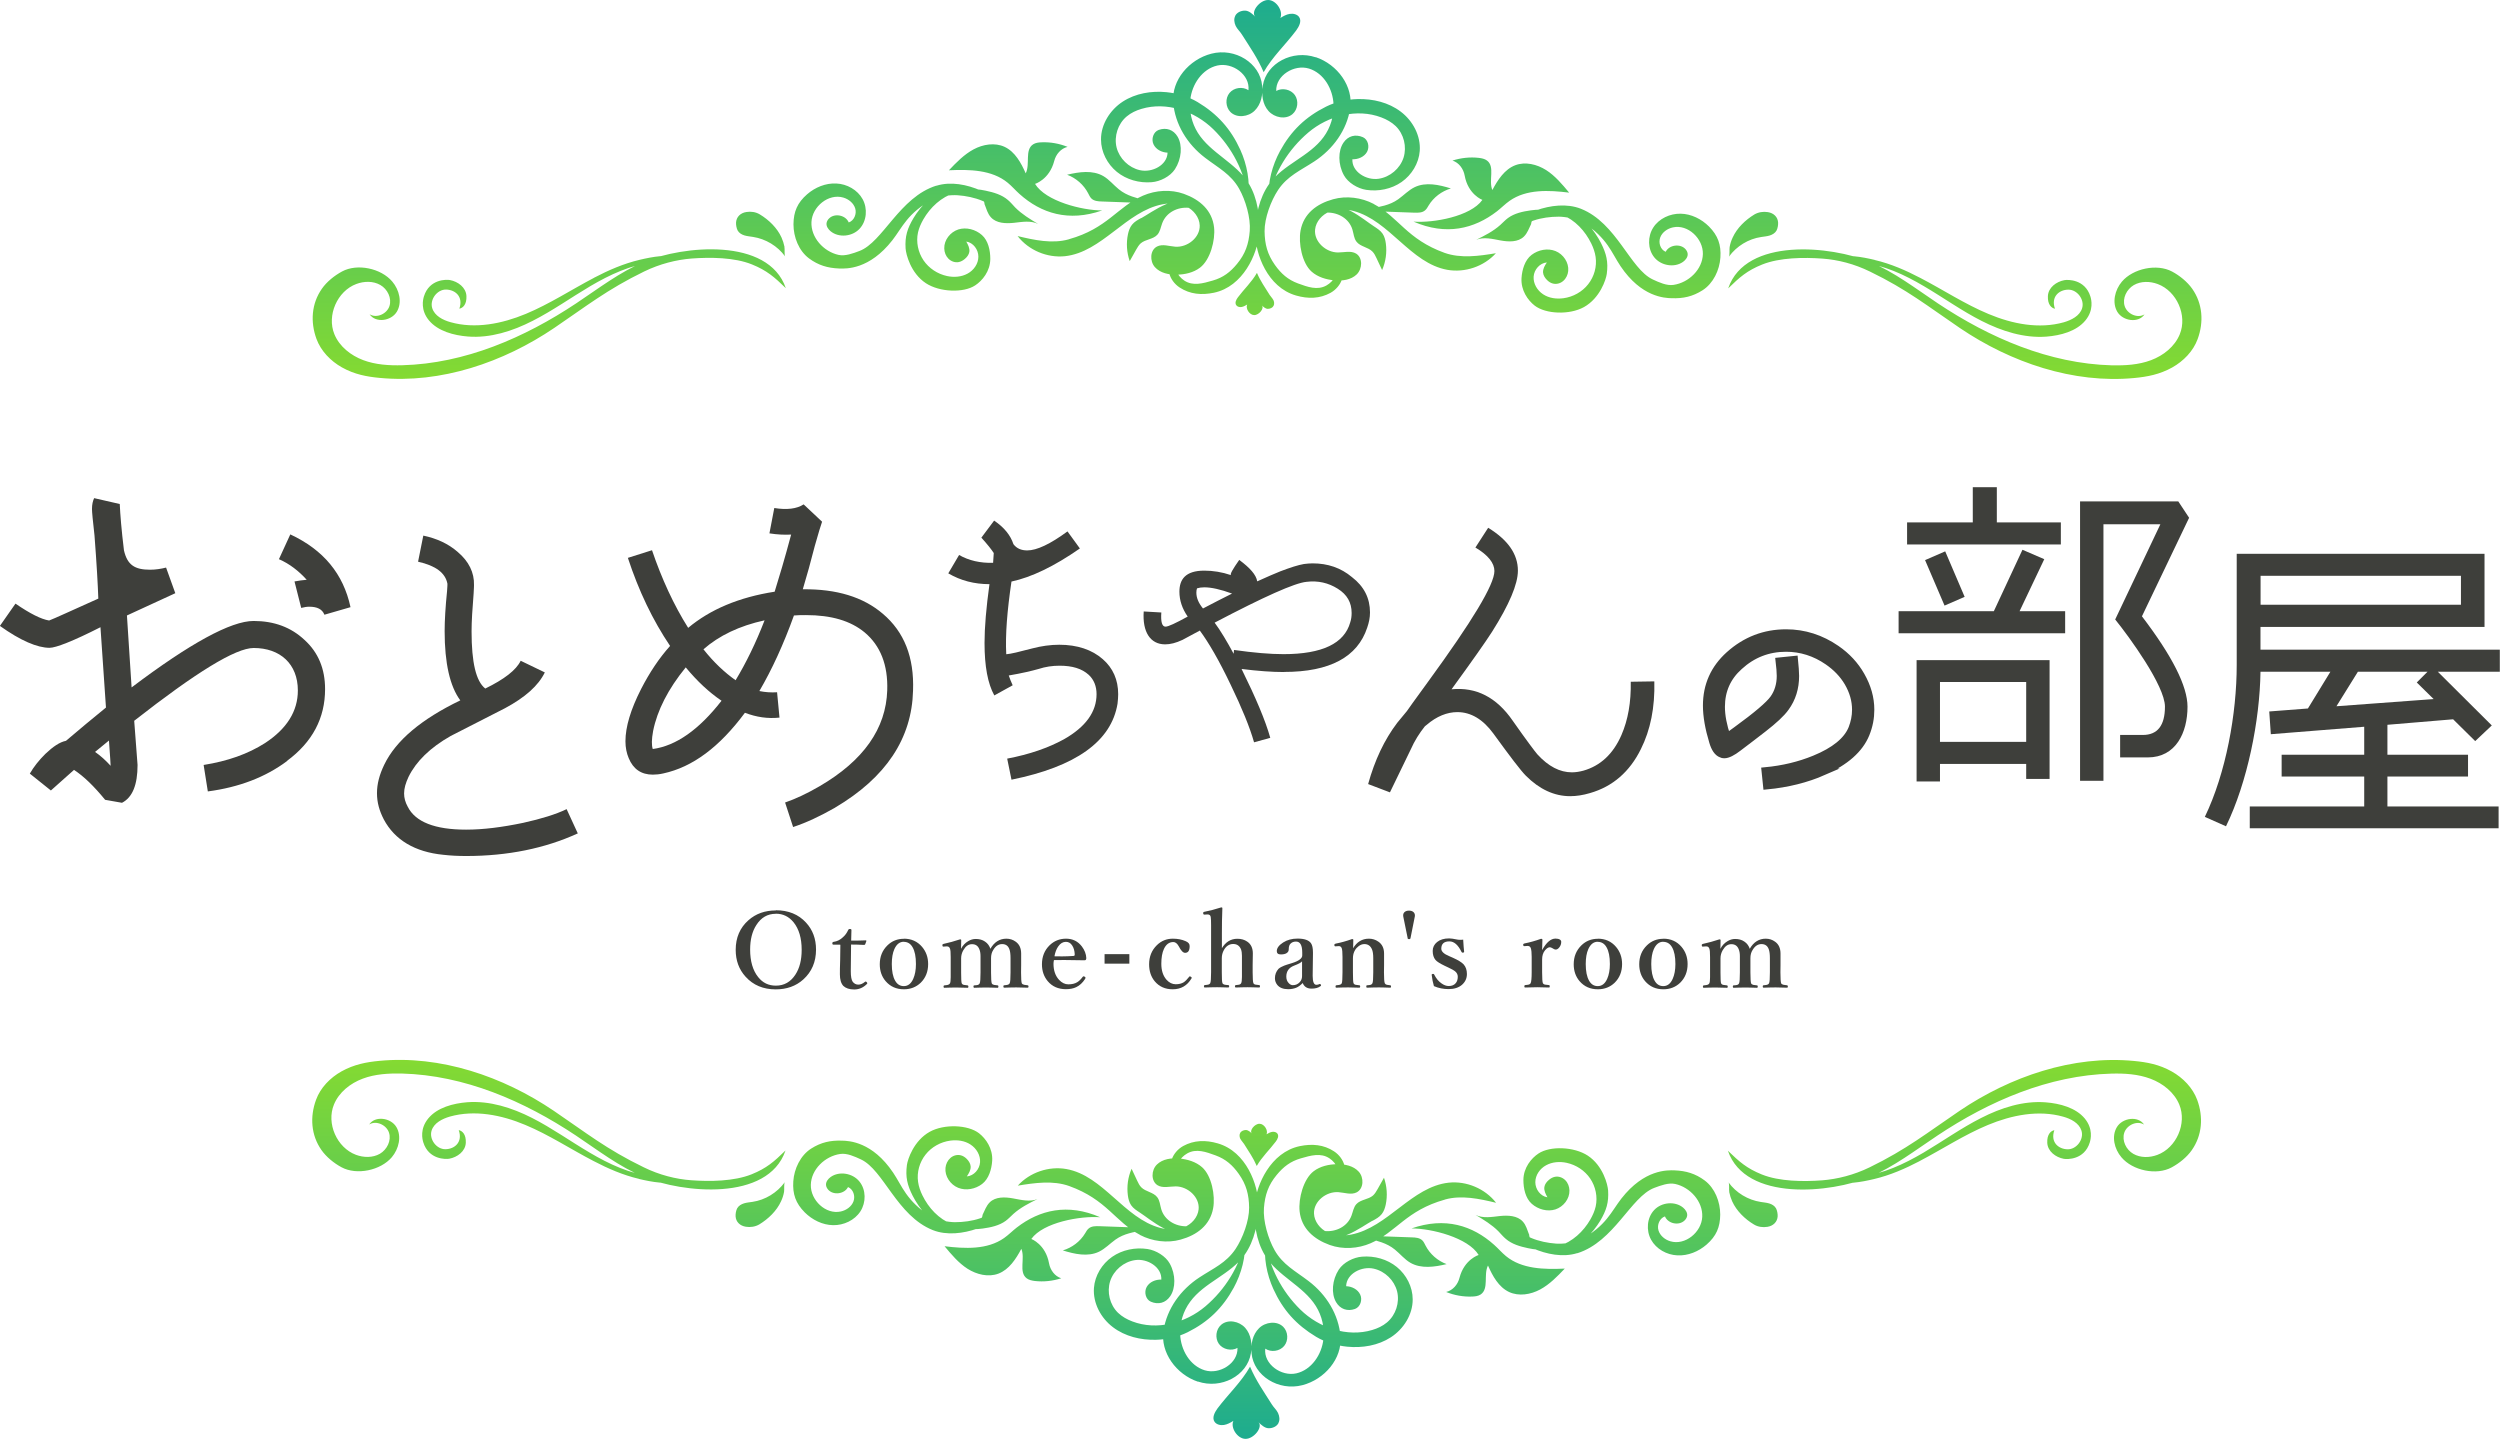 <?xml version="1.0" encoding="UTF-8"?><svg id="_レイヤー_2" xmlns="http://www.w3.org/2000/svg" width="268.25" height="154.39" xmlns:xlink="http://www.w3.org/1999/xlink" viewBox="0 0 268.25 154.39"><defs><style>.cls-1{fill:url(#_名称未設定グラデーション_24-2);}.cls-2{fill:url(#_名称未設定グラデーション_24);}.cls-3{stroke:#3e3f3b;stroke-miterlimit:10;stroke-width:.83px;}.cls-3,.cls-4{fill:#3e3f3b;}</style><linearGradient id="_名称未設定グラデーション_24" x1="-166.61" y1="-10737" x2="-166.61" y2="-10696.35" gradientTransform="translate(-31.75 -10696.35) rotate(-180)" gradientUnits="userSpaceOnUse"><stop offset="0" stop-color="#84da32"/><stop offset=".33" stop-color="#64cc4e"/><stop offset="1" stop-color="#1dac8f"/></linearGradient><linearGradient id="_名称未設定グラデーション_24-2" x1="134.86" y1="216.69" x2="134.86" y2="257.34" gradientTransform="translate(0 -102.96)" xlink:href="#_名称未設定グラデーション_24"/></defs><g id="_ヘッダー"><path class="cls-4" d="m83.24,97.67c1.35,0,2.44.44,3.25,1.33.71.77,1.07,1.73,1.07,2.89,0,1.32-.46,2.39-1.37,3.21-.79.71-1.78,1.06-2.95,1.06-1.34,0-2.42-.45-3.24-1.36-.71-.78-1.06-1.74-1.06-2.88,0-1.31.46-2.38,1.37-3.18.79-.7,1.77-1.05,2.93-1.05Zm0,.38c-.88,0-1.57.4-2.08,1.2-.45.69-.67,1.57-.67,2.64,0,1.25.29,2.24.86,2.95.49.62,1.12.92,1.9.92.89,0,1.59-.4,2.1-1.19.45-.69.67-1.57.67-2.65,0-1.25-.29-2.24-.87-2.96-.5-.61-1.13-.92-1.9-.92Z"/><path class="cls-4" d="m90.14,101.36h-.71c-.08.01-.12-.04-.12-.15,0-.09.05-.14.14-.15.37-.05.69-.21.98-.48.25-.21.44-.48.58-.79.03-.07.09-.11.19-.11.1,0,.16.04.16.11-.02.72-.03,1.1-.03,1.14.58,0,1.11-.01,1.58-.03.03,0,.05.02.05.05v.03l-.12.33s-.05.08-.11.08c-.55-.03-1.02-.04-1.41-.04l-.03,2.85c0,.58.07.96.21,1.15.16.2.36.3.6.3s.47-.1.71-.3c.02-.02.04-.03.07-.03.04,0,.07.02.11.06.05.05.07.09.07.12,0,.03-.02.06-.05.09-.38.38-.83.58-1.35.58s-.9-.13-1.17-.38c-.25-.27-.37-.69-.37-1.24,0-.31,0-.84.03-1.57l.02-1.59Z"/><path class="cls-4" d="m96.98,100.72c.8,0,1.46.29,1.96.88.43.51.65,1.12.65,1.84,0,.82-.27,1.49-.8,2.01-.48.46-1.08.7-1.8.7-.81,0-1.46-.29-1.96-.87-.42-.49-.63-1.1-.63-1.81,0-.82.27-1.49.82-2.03.48-.47,1.07-.71,1.78-.71Zm0,.33c-.44,0-.77.26-1.01.78-.19.42-.28.96-.28,1.61,0,.78.12,1.37.36,1.79.22.39.53.58.93.58.44,0,.78-.26,1.01-.78.19-.42.29-.96.29-1.59,0-.79-.12-1.39-.36-1.8-.22-.39-.54-.58-.94-.58Z"/><path class="cls-4" d="m106.26,101.82c.42-.74,1-1.1,1.73-1.1.37,0,.7.11.99.32.4.28.59.71.59,1.28v1.24s-.01.77-.01.77c0,.67.03,1.07.08,1.18.04.08.13.13.26.16.05.01.17.03.37.05.06.01.09.05.09.12,0,.09-.03.14-.09.14l-1.22-.03c-.16,0-.38,0-.67.01-.34.01-.55.02-.62.02-.07,0-.1-.05-.1-.14,0-.08.03-.12.1-.12.21-.02.34-.04.39-.06.09-.03.15-.08.19-.15.06-.12.09-.51.09-1.18v-1.51c0-.43-.04-.75-.12-.96-.13-.37-.39-.56-.78-.56s-.71.21-.96.64c-.16.25-.23.54-.23.87v1.53c0,.67.03,1.07.08,1.18.04.08.12.13.24.16.06.01.19.03.39.05.05,0,.08.05.08.13,0,.08-.03.13-.09.13-.02,0-.25,0-.68-.02-.23,0-.41-.01-.54-.01-.17,0-.39,0-.67.01-.35.01-.55.02-.6.02-.07,0-.1-.05-.1-.14,0-.08.03-.12.1-.12.19-.01.32-.03.38-.05.09-.03.15-.08.19-.16.06-.12.09-.51.09-1.18v-1.74c0-.29-.04-.54-.12-.73-.14-.37-.4-.56-.79-.56s-.68.21-.93.64c-.16.27-.24.57-.24.89v1.5c0,.69.02,1.09.07,1.18.04.08.12.14.24.16.04,0,.16.02.38.05.06.01.09.06.09.14,0,.08-.03.12-.09.12-.82-.02-1.23-.03-1.23-.03-.16,0-.38,0-.66.01-.33.01-.53.02-.59.02-.07,0-.1-.04-.1-.13,0-.08.03-.12.1-.13.21-.02.34-.04.39-.06.09-.03.16-.08.2-.15.05-.09.08-.32.08-.66v-2.16c0-.48-.02-.79-.08-.92-.06-.16-.16-.23-.32-.23h-.08l-.27.02h-.05c-.05,0-.08-.04-.09-.12v-.05c0-.06.04-.1.12-.12.57-.12,1.17-.29,1.78-.49.08,0,.12.03.12.09-.01.42-.02.73-.02.93.18-.36.44-.63.76-.82.26-.16.54-.24.82-.24.38,0,.72.09.99.28.29.19.49.47.6.83Z"/><path class="cls-4" d="m113.09,103.01c-.03.14-.05.27-.05.4,0,.72.2,1.3.6,1.73.3.32.63.48.99.48.38,0,.69-.07.94-.22.21-.12.41-.32.61-.59.03-.04.06-.05.11-.05.02,0,.06.02.1.04.06.05.09.09.09.12,0,.02-.02.06-.05.12-.27.42-.59.71-.95.88-.31.15-.68.22-1.11.22-.82,0-1.47-.29-1.95-.86-.41-.49-.62-1.09-.62-1.81,0-.82.27-1.5.82-2.04.49-.47,1.07-.71,1.77-.71s1.27.28,1.69.83c.3.4.46.81.48,1.25,0,.07-.02.13-.05.19-.03.04-.09.05-.17.05-.74-.02-1.46-.03-2.14-.03-.39,0-.75,0-1.09.01Zm.05-.4c.37,0,.64.01.82.01.4,0,.82-.02,1.26-.05.07,0,.1-.07.1-.17-.02-.39-.11-.71-.28-.96-.17-.26-.39-.38-.67-.38-.32,0-.59.16-.82.49-.2.28-.33.63-.41,1.07Z"/><path class="cls-4" d="m121.18,102.38v1.02h-2.66v-1.02h2.66Z"/><path class="cls-4" d="m125.84,100.72c.52,0,.97.09,1.36.26.3.12.45.29.45.53,0,.49-.16.73-.49.73-.21,0-.44-.23-.67-.69-.17-.31-.37-.47-.59-.47-.45,0-.78.25-1.01.74-.19.41-.28.94-.28,1.6,0,.72.19,1.29.56,1.71.29.32.62.48.99.48.34,0,.62-.07.85-.21.18-.12.37-.31.57-.57.03-.04.05-.07.09-.07.03,0,.06.02.11.05.06.03.09.07.09.1,0,.02,0,.04-.02.07-.46.78-1.13,1.17-2.02,1.17-.8,0-1.44-.28-1.92-.85-.41-.49-.61-1.1-.61-1.83,0-.83.28-1.51.83-2.05.48-.47,1.05-.7,1.72-.7Z"/><path class="cls-4" d="m131.09,101.77c.41-.69.97-1.04,1.68-1.04.41,0,.76.1,1.05.3.41.27.61.7.61,1.28l-.02,1.26v.75c0,.67.03,1.06.08,1.17.03.08.11.14.23.16.04.01.17.03.39.05.06.01.09.05.09.13,0,.08-.03.13-.1.13-.01,0-.24,0-.68-.02-.23,0-.42-.01-.56-.01-.17,0-.39,0-.66.01-.33.01-.52.02-.58.02-.07,0-.11-.04-.11-.13,0-.08.03-.12.1-.13.22-.02.35-.04.4-.06.08-.03.14-.08.17-.15.05-.1.08-.32.08-.66v-2.27c0-.27-.03-.5-.1-.7-.16-.38-.44-.57-.84-.57s-.75.21-.99.64c-.16.28-.23.58-.23.89v1.5c0,.68.02,1.07.07,1.17.03.08.1.13.21.16.07.02.21.04.4.05.07,0,.11.05.11.12,0,.09-.04.14-.11.14-.02,0-.24,0-.65-.02-.22,0-.39-.01-.53-.01-.17,0-.4,0-.7.01-.36.01-.57.02-.63.02s-.09-.05-.09-.14c0-.07.03-.11.09-.12.22-.02.36-.04.41-.06.09-.03.15-.08.18-.15.06-.13.09-.52.09-1.17v-5.03c0-.42-.01-.72-.04-.9-.03-.18-.14-.27-.33-.27h-.04l-.31.02h-.05s-.07-.05-.08-.14c0-.03,0-.05,0-.06,0-.05.04-.08.11-.1.57-.11,1.18-.27,1.84-.48.07,0,.11.03.11.09-.04.91-.05,1.82-.05,2.72v1.59Z"/><path class="cls-4" d="m139.78,105.48c-.24.24-.47.41-.69.5-.24.1-.53.16-.87.16-.52,0-.91-.15-1.16-.45-.17-.21-.26-.45-.26-.73,0-.38.13-.72.38-1,.16-.14.36-.25.62-.35.1-.04.36-.13.8-.26.39-.12.68-.25.87-.4.17-.13.26-.27.26-.43v-.31c0-.79-.22-1.18-.67-1.18-.24,0-.43.07-.58.22-.13.12-.2.32-.2.63,0,.17-.08.3-.24.4-.15.09-.35.13-.61.13-.29,0-.43-.12-.43-.36,0-.32.23-.63.68-.92.44-.28.95-.42,1.55-.42.73,0,1.21.17,1.44.5.14.2.21.53.21.99v.17l-.03,2.33c0,.65.13.97.4.97.12,0,.23-.03.33-.08.02,0,.03-.01.05-.01.04,0,.07.02.09.07.02.03.03.06.03.08,0,.03-.02.06-.07.09-.22.17-.54.26-.95.26-.47,0-.79-.2-.95-.6Zm-.05-2.35c-.09.14-.39.3-.89.49-.54.21-.82.6-.82,1.17,0,.29.09.53.27.71.13.14.28.21.43.21.3,0,.55-.11.75-.33.16-.18.24-.39.24-.64v-1.6Z"/><path class="cls-4" d="m145.17,101.78c.41-.71.98-1.06,1.72-1.06.37,0,.71.11,1.01.32.41.28.61.71.61,1.28v1.24s-.01.77-.01.77c0,.66.03,1.05.09,1.18.04.08.11.13.22.16.05.01.18.03.36.05.06.01.09.05.09.13,0,.08-.03.13-.09.13,0,0-.22,0-.66-.02-.22,0-.41-.01-.55-.01-.16,0-.38,0-.67.01-.34.01-.54.02-.6.02-.06,0-.09-.04-.09-.13s.03-.13.09-.13c.19-.01.32-.03.38-.05.09-.03.15-.08.19-.16.06-.12.09-.51.09-1.18v-1.51c0-.44-.05-.76-.14-.96-.16-.37-.43-.56-.81-.56-.21,0-.41.07-.6.21-.16.12-.3.26-.4.43-.16.26-.23.56-.23.89v1.5c0,.69.02,1.09.07,1.18.04.08.12.14.23.16.04.01.17.03.38.05.07,0,.1.05.1.13,0,.08-.03.13-.1.13-.09,0-.22,0-.4-.01-.37-.02-.63-.02-.79-.02s-.39,0-.67.01c-.34.01-.55.02-.61.02-.05,0-.08-.04-.08-.13,0-.08.03-.12.08-.13.22-.02.35-.04.4-.06.09-.03.15-.08.19-.15.05-.11.08-.5.08-1.18v-1.65c0-.49-.03-.8-.08-.93-.06-.16-.16-.23-.3-.23h-.04l-.3.02h-.05c-.06,0-.1-.04-.1-.12v-.05c0-.06.05-.1.14-.12.57-.11,1.15-.27,1.76-.49.09,0,.13.03.13.09-.01.21-.02.52-.02.95Z"/><path class="cls-4" d="m151.04,100.65l-.47-2.31s-.01-.08-.01-.12c0-.16.06-.29.18-.38.12-.09.26-.13.45-.13.21,0,.38.06.49.17.09.09.14.21.14.35,0,.04,0,.07-.01.11l-.46,2.31c-.01.08-.06.12-.15.12-.1,0-.16-.04-.17-.12Z"/><path class="cls-4" d="m157,100.83c.03.59.07,1.02.1,1.29,0,.06-.04.09-.12.1-.02,0-.03,0-.05,0-.04,0-.08-.03-.11-.08-.37-.76-.8-1.13-1.3-1.13-.58,0-.87.26-.87.79,0,.29.28.56.84.79l.39.17c.58.26.97.5,1.17.72.23.26.35.6.35,1.03,0,.47-.18.85-.53,1.16-.35.3-.83.46-1.43.46-.55,0-1.08-.1-1.58-.32-.11-.37-.19-.77-.24-1.21,0-.06.04-.09.11-.1.04,0,.06,0,.08,0,.03,0,.06.02.08.07.2.4.45.71.76.93.27.2.54.3.8.3.34,0,.59-.11.76-.32.14-.17.21-.4.21-.68,0-.23-.1-.43-.3-.59-.12-.1-.36-.23-.72-.4l-.38-.18c-.5-.24-.84-.45-.99-.63-.2-.24-.3-.56-.3-.97,0-.38.16-.7.47-.95.32-.26.75-.39,1.29-.39.2,0,.47.04.8.11.12.03.24.04.37.04.11,0,.23,0,.37-.02Z"/><path class="cls-4" d="m165.48,101.93c.45-.82.93-1.22,1.43-1.22.2,0,.36.04.47.11.09.06.14.14.14.24,0,.23-.07.43-.22.61-.12.15-.25.22-.38.22-.09,0-.2-.05-.33-.14-.12-.07-.22-.11-.29-.11-.16,0-.34.11-.52.33-.21.25-.31.58-.31.98v1.36c0,.68.03,1.07.08,1.18.04.08.12.14.24.16.05.01.19.03.42.05.05,0,.08.05.08.14,0,.08-.03.12-.08.12-.1,0-.25,0-.43-.01-.39-.02-.67-.02-.83-.02,0,0-.44.01-1.3.03-.06,0-.09-.04-.09-.12,0-.08.03-.13.09-.14.22-.02.36-.04.41-.06.09-.03.15-.08.18-.15.07-.14.11-.53.11-1.18v-1.65c0-.42-.03-.72-.09-.91-.05-.16-.16-.25-.34-.25h-.04l-.28.02h-.06c-.06,0-.09-.04-.1-.12v-.05c0-.06.05-.1.14-.12.61-.12,1.2-.29,1.78-.5.09,0,.14.03.14.1-.02.61-.03.97-.03,1.09Z"/><path class="cls-4" d="m171.44,100.72c.8,0,1.46.29,1.96.88.43.51.65,1.12.65,1.84,0,.82-.27,1.49-.8,2.01-.48.46-1.08.7-1.8.7-.81,0-1.46-.29-1.96-.87-.42-.49-.63-1.1-.63-1.81,0-.82.27-1.49.82-2.03.48-.47,1.07-.71,1.78-.71Zm0,.33c-.44,0-.77.26-1.01.78-.19.42-.28.96-.28,1.61,0,.78.12,1.37.36,1.79.22.39.53.58.93.58.44,0,.78-.26,1.01-.78.19-.42.29-.96.29-1.59,0-.79-.12-1.39-.36-1.8-.22-.39-.54-.58-.94-.58Z"/><path class="cls-4" d="m178.47,100.72c.8,0,1.46.29,1.96.88.43.51.65,1.12.65,1.84,0,.82-.27,1.49-.8,2.01-.48.46-1.08.7-1.8.7-.81,0-1.46-.29-1.96-.87-.42-.49-.63-1.1-.63-1.81,0-.82.27-1.49.82-2.03.48-.47,1.07-.71,1.78-.71Zm0,.33c-.44,0-.77.26-1.01.78-.19.42-.28.96-.28,1.61,0,.78.12,1.37.36,1.79.22.39.53.58.93.58.44,0,.78-.26,1.01-.78.19-.42.29-.96.29-1.59,0-.79-.12-1.39-.36-1.8-.22-.39-.54-.58-.94-.58Z"/><path class="cls-4" d="m187.74,101.82c.42-.74,1-1.1,1.73-1.1.37,0,.7.11.99.32.4.28.59.71.59,1.28v1.24s-.01.77-.01.77c0,.67.03,1.07.08,1.18.04.08.13.13.26.16.05.01.17.03.37.05.06.01.09.05.09.12,0,.09-.03.14-.09.14l-1.22-.03c-.16,0-.38,0-.67.01-.34.01-.55.02-.62.02-.07,0-.1-.05-.1-.14,0-.08.03-.12.1-.12.21-.02.34-.04.39-.06.09-.03.15-.08.19-.15.06-.12.09-.51.09-1.18v-1.51c0-.43-.04-.75-.12-.96-.13-.37-.39-.56-.78-.56s-.71.21-.96.64c-.16.25-.23.54-.23.87v1.53c0,.67.03,1.07.08,1.18.04.08.12.13.24.16.06.01.19.03.39.05.05,0,.08.05.08.13,0,.08-.03.13-.09.13-.02,0-.25,0-.68-.02-.23,0-.41-.01-.54-.01-.17,0-.39,0-.67.01-.35.01-.55.02-.6.02-.07,0-.1-.05-.1-.14,0-.08.03-.12.1-.12.19-.01.32-.03.38-.05.09-.03.15-.08.19-.16.06-.12.09-.51.09-1.18v-1.74c0-.29-.04-.54-.12-.73-.14-.37-.4-.56-.79-.56s-.68.21-.93.64c-.16.27-.24.57-.24.89v1.5c0,.69.02,1.09.07,1.18.04.08.12.14.24.16.04,0,.16.02.38.05.06.01.09.06.09.14,0,.08-.03.12-.09.12-.82-.02-1.23-.03-1.23-.03-.16,0-.38,0-.66.01-.33.01-.53.02-.59.02-.07,0-.1-.04-.1-.13,0-.08.03-.12.1-.13.21-.02.34-.04.39-.06.09-.03.16-.08.2-.15.05-.09.08-.32.08-.66v-2.16c0-.48-.02-.79-.08-.92-.06-.16-.16-.23-.32-.23h-.08l-.27.02h-.05c-.05,0-.08-.04-.09-.12v-.05c0-.06.04-.1.12-.12.57-.12,1.17-.29,1.78-.49.08,0,.12.03.12.09-.01.42-.02.73-.02.93.18-.36.44-.63.76-.82.26-.16.54-.24.82-.24.38,0,.72.09.99.28.29.19.49.47.6.83Z"/><path class="cls-4" d="m30.79,81.67c-2.3,1.71-5.1,2.8-8.49,3.25l-.45-2.84c2.57-.41,4.74-1.17,6.59-2.35,2.35-1.54,3.52-3.43,3.52-5.64,0-2.85-1.9-4.56-4.74-4.56-1.94,0-6.19,2.62-12.82,7.81l.36,4.74c0,2.12-.54,3.48-1.67,4.06l-1.81-.32c-1.22-1.49-2.3-2.53-3.34-3.21l-2.48,2.21-2.26-1.81c.41-.72.99-1.45,1.67-2.12.81-.77,1.54-1.27,2.21-1.4,1.44-1.22,2.89-2.44,4.29-3.57l-.59-8.62c-2.93,1.49-4.79,2.21-5.46,2.21-1.31,0-3.12-.77-5.33-2.35l1.67-2.39c1.58,1.08,2.75,1.67,3.61,1.81.59-.22,2.35-1.04,5.28-2.35-.05-1.49-.18-3.75-.41-6.77-.18-1.58-.27-2.53-.27-2.84,0-.5.09-.86.23-1.17l2.75.63c.05,1.13.18,2.75.45,4.97.36,1.58,1.17,2.08,2.8,2.08.59,0,1.17-.09,1.72-.23l.99,2.75-5.19,2.39.5,7.72c6.28-4.74,10.66-7.13,13.09-7.13,2.21,0,4.02.68,5.46,2.03,1.49,1.35,2.21,3.12,2.21,5.28,0,3.11-1.35,5.69-4.11,7.72Zm-19.1-2.21l-1.49,1.22c.59.41,1.13.9,1.67,1.49,0-.09-.05-.99-.18-2.71Zm23.12-13.5c-.23-.59-.77-.86-1.63-.86-.27,0-.54.05-.86.13l-.72-2.84c.45-.09.9-.14,1.31-.18-.86-.95-1.85-1.72-2.98-2.21l1.22-2.66c3.57,1.67,5.69,4.24,6.46,7.81l-2.8.81Z"/><path class="cls-4" d="m61.98,89.43c-3.49,1.6-7.51,2.42-11.95,2.42-.86,0-1.68-.04-2.46-.13-3.06-.3-5.22-1.6-6.39-3.8-.47-.91-.73-1.81-.73-2.81s.26-1.98.78-3.06c1.25-2.59,3.97-4.88,8.16-6.9-1.12-1.51-1.68-4.01-1.68-7.42,0-1.17.09-2.63.26-4.31.04-.47.04-.73.04-.78-.22-1.17-1.25-1.94-3.15-2.37l.56-2.8c1.42.3,2.68.86,3.71,1.77,1.17.99,1.77,2.2,1.73,3.54,0,0,0,.3-.04.91-.13,1.6-.22,2.98-.22,4.06,0,3.32.47,5.35,1.47,6.13,2.03-.99,3.32-1.98,3.8-2.98l2.59,1.25c-.69,1.42-2.11,2.68-4.27,3.84l-5.83,2.98c-2.2,1.25-3.71,2.72-4.53,4.4-.3.65-.47,1.21-.47,1.77,0,.48.13.95.39,1.42.82,1.64,2.93,2.46,6.26,2.46,1.86,0,3.88-.26,6.13-.73,1.94-.43,3.5-.91,4.66-1.47l1.21,2.63Z"/><path class="cls-4" d="m89.59,86.67c-1.6.91-3.06,1.6-4.49,2.07l-.86-2.63c1.12-.39,2.33-.95,3.67-1.73,4.75-2.76,7.16-6.21,7.29-10.31.09-2.72-.73-4.79-2.42-6.21-1.51-1.25-3.58-1.86-6.3-1.86-.43,0-.86,0-1.29.04-1.12,3.11-2.37,5.82-3.71,8.11.65.13,1.25.17,1.9.13l.26,2.72c-1.25.13-2.46-.04-3.71-.52-2.72,3.67-5.61,5.83-8.76,6.51-.39.09-.78.13-1.12.13-1.25,0-2.11-.6-2.59-1.77-.22-.52-.35-1.12-.35-1.81,0-1.55.56-3.41,1.68-5.61.91-1.77,1.94-3.32,3.11-4.62-1.86-2.76-3.37-5.91-4.53-9.45l2.59-.82c1.04,3.06,2.33,5.87,3.88,8.33,2.37-1.98,5.44-3.28,9.28-3.88.47-1.51,1.08-3.54,1.77-6.13-.73.04-1.51,0-2.33-.13l.52-2.72c1.34.22,2.42.09,3.15-.39l1.98,1.86c-.13.35-.39,1.21-.78,2.59-.43,1.68-.86,3.24-1.29,4.66,3.62-.04,6.47.82,8.59,2.63,2.29,1.94,3.37,4.66,3.24,8.24-.13,5.13-2.89,9.32-8.37,12.56Zm-16.01-15.06c-1.9,2.33-3.06,4.62-3.5,6.82-.17.91-.17,1.55-.04,1.94,2.5-.34,4.96-2.07,7.38-5.18-1.34-.91-2.59-2.07-3.84-3.58Zm1.9-1.94c1.12,1.42,2.29,2.5,3.45,3.32,1.12-1.86,2.16-3.97,3.11-6.43-2.72.6-4.88,1.64-6.56,3.11Z"/><path class="cls-4" d="m108.53,83.65l-.46-2.25c2.42-.46,4.42-1.16,6.08-2.07,2.35-1.33,3.51-2.95,3.51-4.85,0-.84-.28-1.55-.84-2.07-.74-.67-1.76-.98-3.13-.98-.77,0-1.51.11-2.25.35-.74.21-1.79.46-3.2.7.1.32.25.67.42,1.05l-1.97,1.09c-.7-1.26-1.05-3.13-1.05-5.62,0-1.69.18-3.79.53-6.32-1.62,0-3.09-.38-4.42-1.16l1.16-1.97c1.05.6,2.28.88,3.65.84l.07-1.05c-.25-.39-.7-.95-1.33-1.65l1.37-1.83c1.09.74,1.76,1.58,2.07,2.53.35.46.84.67,1.48.67,1.02,0,2.46-.67,4.32-2.04l1.33,1.83c-2.77,1.93-5.2,3.09-7.34,3.55-.46,3.13-.67,5.72-.56,7.8.46-.03,1.37-.25,2.81-.63.95-.25,1.93-.39,2.88-.39,1.93,0,3.51.53,4.67,1.55,1.09.95,1.65,2.21,1.65,3.76,0,.32-.03.67-.07,1.02-.67,4.04-4.46,6.74-11.38,8.15Z"/><path class="cls-4" d="m137.79,72.11c-1.3,0-2.82-.11-4.57-.33,1.52,3.08,2.56,5.53,3.08,7.39l-1.74.48c-.45-1.6-1.3-3.68-2.52-6.2-1.22-2.56-2.34-4.49-3.3-5.79l-1.86,1c-.71.33-1.3.48-1.86.48-1.6,0-2.45-1.34-2.3-3.53l1.89.11c-.07,1,.07,1.52.45,1.52.3,0,1.08-.37,2.38-1.08-.59-.85-.89-1.74-.89-2.67,0-1.3.63-2.26,2.67-2.26.93,0,1.89.15,2.86.48-.11-.11.19-.63.89-1.63,1.15.85,1.82,1.6,1.93,2.3,1.08-.48,1.89-.85,2.49-1.08,1.08-.41,1.89-.67,2.52-.78.33-.04.63-.07.93-.07,1.63,0,3.04.48,4.23,1.48,1.3,1,1.93,2.26,1.93,3.79,0,.56-.11,1.08-.3,1.63-1.04,3.15-4.01,4.75-8.91,4.75Zm-8.57-9.09c-.3,0-.56.04-.78.11-.04.11-.07.26-.07.45,0,.56.22,1.11.71,1.71,1.08-.56,2.12-1.11,3.12-1.6-1.23-.45-2.23-.67-2.97-.67Zm15.81,2.75c0-1.11-.48-1.97-1.49-2.6-1-.63-2.12-.89-3.34-.74-1.26.11-4.57,1.6-9.87,4.38.63.85,1.3,1.97,2.04,3.34l.04-.41c2.12.3,3.86.45,5.31.45,4.16,0,6.53-1.15,7.16-3.41.11-.33.15-.67.15-1Z"/><path class="cls-4" d="m177.51,73.12c.07,2.78-.41,5.2-1.45,7.27-1.19,2.41-3.01,4.01-5.46,4.71-.74.22-1.45.33-2.12.33-1.71,0-3.3-.74-4.75-2.19-.56-.56-1.71-2.08-3.49-4.53-1.11-1.52-2.41-2.3-3.86-2.3-1.11,0-2.23.45-3.3,1.37l-.19.15c-.59.74-1.11,1.56-1.52,2.49l-2.23,4.6-2.34-.89c.71-2.56,1.74-4.75,3.12-6.57l1.04-1.26s.22-.3.63-.89l1.67-2.3c4.71-6.46,7.09-10.39,7.09-11.84,0-.85-.67-1.71-2.04-2.52l1.37-2.12c2.12,1.3,3.19,2.82,3.19,4.6,0,1.45-.93,3.64-2.78,6.57-.71,1.11-2.15,3.15-4.34,6.16,2.64-.26,4.83.85,6.57,3.38,1.48,2.11,2.38,3.3,2.64,3.6,1.19,1.3,2.41,1.93,3.71,1.93.41,0,.82-.07,1.23-.18,1.82-.52,3.19-1.78,4.08-3.82.71-1.63,1.04-3.53,1-5.72l2.52-.04Z"/><path class="cls-3" d="m195.66,82.77c-1.85.81-3.88,1.31-6.07,1.52l-.16-1.55c1.89-.18,3.65-.6,5.28-1.27,2.15-.88,3.51-1.98,4.04-3.3.25-.65.39-1.31.39-2.01,0-1.02-.28-1.98-.83-2.93-.53-.9-1.27-1.66-2.17-2.28-1.38-.95-2.88-1.43-4.5-1.43-1.92,0-3.6.65-5.03,1.96-1.29,1.15-1.94,2.61-1.94,4.36,0,.97.21,2.05.62,3.25.14-.07.48-.3,1.04-.72,2.19-1.59,3.51-2.72,3.99-3.39s.74-1.5.74-2.45c0-.44-.05-.97-.12-1.57l1.57-.16c.07.72.12,1.29.12,1.73,0,1.29-.35,2.42-1.06,3.39-.44.62-1.25,1.36-2.38,2.24-.9.69-1.78,1.38-2.68,2.05-.62.48-1.13.74-1.5.74-.12,0-.21-.02-.3-.07-.39-.14-.69-.58-.9-1.29-.44-1.45-.67-2.75-.67-3.88,0-2.17.81-3.97,2.42-5.42,1.75-1.57,3.78-2.35,6.09-2.35,1.94,0,3.74.58,5.38,1.71,1.13.78,2.01,1.73,2.65,2.86.67,1.18,1.02,2.38,1.02,3.65,0,.88-.16,1.73-.51,2.59-.67,1.64-2.19,2.98-4.55,4.02Z"/><path class="cls-4" d="m221.59,67.95h-17.87v-2.37h10.22l3.07-6.59,2.34,1.01-2.65,5.58h4.89v2.37Zm-.45-9.53h-16.51v-2.37h7.05v-3.77h2.58v3.77h6.87v2.37Zm-1.22,25.16h-2.51v-1.61h-9.25v1.88h-2.51v-13.02h14.27v12.74Zm-9.11-19.54l-2.16.94-2.09-4.88,2.16-.94,2.09,4.89Zm6.6,15.56v-6.42h-9.25v6.42h9.25Zm17.48-24.04l-5.06,10.57c3.25,4.26,4.89,7.5,4.89,9.7,0,2.79-1.26,5.44-4.26,5.44h-2.97v-2.41h2.44c1.57,0,2.37-1.01,2.37-3.04,0-2.23-3.84-7.5-5.34-9.35l4.85-10.22h-6.11v27.53h-2.51v-29.98h10.54l1.15,1.74Z"/><path class="cls-4" d="m268.25,72.08h-6.67l5.79,5.76-1.78,1.68-2.37-2.34-7.05.59v3.21h8.65v2.34h-8.65v3.21h11.93v2.34h-26.7v-2.34h12.28v-3.21h-8.86v-2.34h8.86v-3l-10.02.8-.17-2.44,4.15-.32,2.41-3.94h-7.5c-.07,5.23-1.4,11.86-3.7,16.58l-2.27-1.01c2.27-4.71,3.42-11.06,3.42-16.3v-11.93h26.59v7.85h-24.04v2.44h25.68v2.37Zm-4.19-7.19v-3.11h-21.5v3.11h21.5Zm-2.93,10.12l-1.81-1.78,1.15-1.15h-7.47l-2.3,3.7,10.43-.77Z"/><path class="cls-2" d="m132.54,1.69c.19-.36.63-.56,1.06-.55.42.01.79.36,1.09.65-.52-.51.49-1.81,1.4-1.79.87.02,1.62,1.21,1.29,1.93.31-.19.64-.38,1.01-.44.37-.06.79.04,1,.33.31.44,0,1.02-.31,1.45-1.14,1.52-2.57,2.84-3.49,4.48-.63-1.49-1.46-2.66-2.33-4.04-.2-.33-.51-.59-.67-.93-.16-.34-.22-.76-.04-1.09Zm4.08,30.49c-.1-.2-.27-.35-.39-.54-.5-.81-.99-1.49-1.36-2.36-.54.96-1.38,1.74-2.04,2.62-.19.25-.36.59-.18.85.12.17.37.23.58.19.21-.04.4-.15.59-.26-.19.42.24,1.12.75,1.13.53.01,1.13-.75.82-1.05.17.17.39.37.64.38.25,0,.51-.11.62-.32.11-.2.07-.44-.02-.64Zm4.56-26.03c-2.48-.84-5.28.61-5.68,3.03-.16.95-.03,2.01.61,2.73.64.72,1.85.96,2.58.33.57-.49.68-1.42.25-2.04-.43-.61-1.36-.81-2-.44-.07-1.66,1.93-2.89,3.52-2.4,1.59.49,2.57,2.2,2.63,3.86.05,1.24-.33,2.49-1.07,3.49-1.52,2.09-4.34,2.93-5.84,5.03-1.08,1.52-1.5,3.55-1.48,5.42.02,2.03,1.26,5.66,4.37,6.55,1.28.37,2.54.35,3.7-.29,1.16-.65,1.82-2.17.83-3.07.04.92-.47,1.83-1.27,2.28-.97.55-2.02.16-3.06-.22-1.08-.4-1.8-1.04-2.47-1.98-.81-1.15-1.09-2.21-1.11-3.62-.01-1.4.68-3.27,1.46-4.44,1.01-1.5,2.37-2.06,3.88-3.05,2-1.31,3.49-3.35,3.85-5.72.35-2.31-1.35-4.68-3.71-5.47Zm-5.05,15.11c.57-2.74,2.12-5.23,4.25-7.04,2.13-1.81,5.22-2.62,7.84-1.62.56.21,1.1.51,1.54.93.88.86,1.21,2.22.84,3.39-.38,1.17-1.45,2.08-2.67,2.26-1.32.2-2.89-.75-2.82-2.09.61.02,1.27-.25,1.57-.79.3-.54.12-1.33-.44-1.58-.8-.35-1.59-.14-2.08.58-.6.87-.6,2.34.04,3.5.44.81,1.48,1.43,2.39,1.57,1.31.2,2.71-.08,3.8-.84,1.09-.76,1.85-2.01,1.95-3.33.12-1.63-.74-3.24-2.04-4.22-1.3-.99-2.98-1.39-4.61-1.35-1.17.03-2.35.29-3.4.81-2.22,1.11-3.76,2.6-4.95,4.78-.82,1.51-1.32,3.35-1.2,5.05Zm11.27.62c-1.32-.69-2.93-.9-4.36-.5-1.77.49-3.16,1.55-3.49,3.36-.25,1.36.16,3.5,1.19,4.41.66.58,1.55.85,2.43.93.85.08,1.79-.04,2.41-.64.61-.6.66-1.78-.07-2.23-.57-.34-1.28-.12-1.94-.12-1.31,0-2.6-1.17-2.46-2.47.09-.86.76-1.6,1.57-1.92.81-.32,1.72-.28,2.56-.06,3.87,1.04,6.11,5.6,10.05,6.31,1.89.34,3.94-.36,5.22-1.78-1.82.3-3.77.58-5.51-.04-4.05-1.46-4.93-3.84-7.6-5.24Zm-5.02.93c1.19-.03,2.39.64,2.74,1.84.13.43.15.92.43,1.28.41.54,1.24.58,1.71,1.06.2.2.32.46.44.71.2.43.4.85.6,1.28.39-.89.53-1.89.4-2.86-.05-.37-.14-.74-.35-1.05-.23-.34-.6-.57-.95-.8-.97-.61-4.06-3.32-5.02-1.46Zm4.6-.41c.53.26,1.14.28,1.73.31,1.01.04,2.03.07,3.04.11.41.01.85.02,1.16-.25.17-.14.27-.34.38-.52.53-.88,1.41-1.54,2.39-1.83-1.27-.4-2.69-.71-3.88-.14-.66.32-1.17.87-1.77,1.3-.94.67-1.96.79-3.05,1.03Zm12.08-.95c-1.27,1.78-5.26,2.49-7.39,2.33,3.49,1.52,6.5.79,8.96-1.11.46-.36.87-.78,1.35-1.12,1.8-1.27,4.21-1.15,6.39-.88-.74-.89-1.5-1.8-2.47-2.42-.98-.62-2.23-.93-3.31-.52-1.15.44-1.88,1.57-2.46,2.66-.43-1.02.31-2.49-.57-3.16-.25-.19-.57-.25-.88-.29-.95-.11-1.92,0-2.83.29.7.22,1.18.89,1.31,1.61.37,2.04,1.9,2.61,1.9,2.61m5.75,1.13c-1.37.48-1.6,1.5-2.5,2.53,1.19-1.37,3.13-1.86,4.95-1.86.7,0,2.02.24,2.61.62,2.62,1.69,3.03,3.23,4.02,4.7,2.23,3.31,4.71,3.41,5.49,3.43,1.22.04,2.23-.17,3.3-.85,1.15-.73,1.83-2.16,1.92-3.52.09-1.36-.26-2.35-1.22-3.32-.81-.81-1.91-1.36-3.05-1.38-1.14-.02-2.31.52-2.93,1.48-.62.96-.62,2.32.11,3.21.72.89,2.15,1.14,3.08.48.28-.2.52-.51.5-.85-.01-.19-.11-.37-.24-.52-.56-.62-1.75-.46-2.12.29-.56-.23-.8-.96-.59-1.53.21-.57.77-.96,1.36-1.09,1.62-.36,3.26,1.21,3.22,2.86-.04,1.65-1.51,3.07-3.15,3.31-.73.11-1.55-.27-2.22-.58-2.44-1.13-3.87-6.06-7.72-7.59-1.5-.59-3.27-.37-4.8.17Zm3.23.36c-.16-.05-.34-.01-.46.1,1.41.55,2.51,1.74,3.17,3.1.22.45.39.94.46,1.43.15,1.03-.15,2.11-.8,2.93-.64.82-1.62,1.36-2.65,1.5-.75.1-1.54,0-2.18-.42s-1.07-1.15-1.02-1.9c.05-.75.66-1.46,1.42-1.52-.22.33-.44.69-.41,1.09.03.31.21.58.43.8.17.17.38.31.61.37.39.11.83-.01,1.13-.28.31-.27.49-.66.53-1.06.09-.9-.52-1.8-1.36-2.14-.84-.34-1.85-.14-2.57.41-.72.55-1.02,1.58-1.08,2.49-.08,1.32.69,2.39,1.41,2.95,1.19.92,3.74,1.02,5.29.16,1.72-.96,2.37-2.96,2.45-3.57.17-1.28-.04-2.15-.62-3.3-.29-.58-.91-1.54-1.39-1.97-.5-.45-1.13-.72-1.75-.97m-2.44-.38c-.57-.33-1.29-.28-1.95-.19-.86.12-1.75.31-2.45.82-.3.22-.55.5-.83.75-.76.68-1.67,1.14-2.58,1.59.82-.33,1.74-.09,2.61.07.87.16,1.88.2,2.51-.42.37-.36.54-.88.77-1.34.03-.81,1.36-1.13,1.93-1.29Zm-40.33-11.81c.19,2.39,1.52,4.53,3.43,5.98,1.44,1.1,2.76,1.75,3.65,3.32.69,1.22,1.25,3.13,1.14,4.53-.11,1.4-.47,2.45-1.36,3.53-.73.89-1.49,1.47-2.6,1.79-1.07.31-2.14.62-3.07,0-.76-.51-1.21-1.46-1.1-2.37-1.05.82-.51,2.39.61,3.12s2.36.83,3.67.56c3.16-.66,4.66-4.19,4.83-6.21.15-1.86-.12-3.92-1.09-5.51-1.34-2.21-4.09-3.25-5.46-5.44-.66-1.05-.95-2.33-.81-3.56.18-1.65,1.28-3.29,2.9-3.66,1.62-.37,3.53.99,3.34,2.65-.62-.42-1.55-.29-2.03.29-.48.58-.43,1.52.1,2.05.68.68,1.92.53,2.6-.15.69-.68.9-1.72.8-2.68-.23-2.44-2.91-4.09-5.45-3.43-2.4.62-4.28,2.86-4.09,5.19Zm7.21,5.13c-1.03-2.26-2.46-3.85-4.59-5.13-1.01-.6-2.16-.94-3.33-1.06-1.62-.16-3.32.12-4.69,1.01-1.37.89-2.35,2.44-2.34,4.07,0,1.33.67,2.63,1.7,3.47,1.03.84,2.41,1.22,3.73,1.11.92-.07,1.99-.61,2.5-1.39.72-1.11.83-2.57.29-3.49-.44-.75-1.21-1.02-2.03-.73-.58.21-.82.99-.56,1.54.26.56.89.88,1.51.9-.03,1.34-1.66,2.18-2.97,1.88-1.2-.27-2.2-1.25-2.5-2.44-.29-1.19.14-2.53,1.08-3.32.46-.39,1.02-.65,1.6-.82,2.68-.8,5.7.23,7.7,2.19,2,1.96,3.36,4.56,3.73,7.33.24-1.69-.12-3.56-.83-5.12Zm-18.41,9.6c-1.78.5-3.7.08-5.49-.35,1.18,1.52,3.17,2.36,5.08,2.16,3.98-.43,6.55-4.82,10.48-5.57.85-.16,1.77-.14,2.55.24.78.38,1.4,1.16,1.43,2.03.04,1.31-1.33,2.38-2.63,2.28-.66-.05-1.36-.32-1.95-.02-.76.39-.8,1.57-.23,2.21.57.64,1.5.83,2.35.81.88-.01,1.79-.22,2.49-.75,1.1-.83,1.66-2.95,1.51-4.32-.2-1.82-1.51-2.98-3.24-3.6-1.4-.5-3.02-.4-4.38.19-2.77,1.2-3.81,3.52-7.96,4.68Zm7.78-2.29c-.37.2-.74.4-1,.73-.23.29-.35.65-.43,1.02-.2.95-.13,1.96.19,2.88.23-.41.46-.82.69-1.23.14-.24.28-.49.49-.68.51-.44,1.33-.42,1.79-.93.3-.34.36-.82.52-1.24.44-1.17,1.68-1.76,2.87-1.64-.82-1.93-4.11.56-5.11,1.1Zm-2.41-3.08c-.57-.46-1.03-1.05-1.67-1.42-1.15-.66-2.59-.45-3.88-.14.96.35,1.79,1.08,2.26,1.99.1.19.19.4.34.55.29.29.74.32,1.14.33,1.01.04,2.03.07,3.04.11.59.02,1.2.04,1.74-.18-1.07-.32-2.08-.51-2.97-1.24Zm-9.01-.57s1.56-.46,2.08-2.47c.18-.71.71-1.34,1.43-1.51-.89-.36-1.85-.53-2.8-.49-.31.01-.64.05-.9.22-.92.61-.29,2.12-.79,3.11-.5-1.13-1.14-2.31-2.26-2.84-1.05-.49-2.32-.28-3.34.27s-1.84,1.4-2.64,2.24c2.2-.1,4.61-.06,6.31,1.34.45.37.83.82,1.27,1.21,2.31,2.07,5.26,3.02,8.86,1.76-2.13,0-6.06-.98-7.2-2.85m-10.59.19c-3.95,1.24-5.74,6.06-8.25,7.01-.69.26-1.54.58-2.25.42-1.61-.36-2.98-1.88-2.9-3.53.08-1.65,1.83-3.09,3.42-2.62.58.17,1.11.6,1.28,1.18.17.58-.13,1.3-.7,1.49-.32-.78-1.49-1.03-2.1-.44-.14.13-.25.31-.28.5-.05.34.17.66.43.88.88.73,2.32.58,3.1-.25.79-.83.89-2.19.34-3.19-.55-1-1.68-1.63-2.82-1.68-1.14-.06-2.28.41-3.14,1.16-1.03.9-1.45,1.85-1.46,3.22,0,1.37.57,2.83,1.66,3.65,1.01.75,2.01,1.04,3.23,1.09.78.03,3.26.12,5.72-3.03,1.09-1.4,1.61-2.91,4.35-4.4.62-.34,1.94-.48,2.65-.43,1.81.13,3.72.75,4.81,2.21-.82-1.1-.98-2.13-2.31-2.71-1.48-.65-3.23-1-4.77-.52Zm.89.77c-.64.21-1.29.43-1.81.84-.51.4-1.2,1.31-1.53,1.87-.66,1.11-.93,1.96-.85,3.25.04.62.54,2.66,2.18,3.74,1.48.97,4.04,1.06,5.29.23.76-.5,1.61-1.51,1.62-2.84,0-.91-.22-1.96-.9-2.56-.68-.6-1.67-.87-2.53-.6-.86.28-1.54,1.13-1.51,2.04.01.41.16.81.45,1.1.29.29.71.44,1.11.36.24-.05.45-.17.64-.33.24-.2.44-.46.49-.76.06-.39-.14-.77-.33-1.11.75.11,1.3.86,1.3,1.62s-.49,1.46-1.16,1.82c-.66.36-1.46.42-2.2.26-1.02-.22-1.95-.83-2.53-1.69-.58-.86-.81-1.96-.59-2.98.11-.49.32-.96.57-1.4.75-1.31,1.94-2.41,3.38-2.86-.12-.11-.29-.16-.45-.13m3.65,1.36c.19.48.32,1.01.67,1.39.59.66,1.6.69,2.47.6.88-.1,1.81-.27,2.6.12-.87-.52-1.75-1.05-2.46-1.77-.26-.27-.49-.56-.78-.8-.66-.57-1.53-.82-2.39-1-.65-.14-1.36-.24-1.95.05.56.2,1.86.62,1.83,1.43Zm79.87,5.61c.82-1.12,2.09-1.9,3.46-2.1.31-.05.62-.07.91-.16s.58-.26.73-.53c.13-.24.19-.62.17-.88-.04-.57-.46-1-1.1-1.1-.49-.08-1.01,0-1.44.25-.97.59-1.87,1.45-2.34,2.49-.15.32-.26.66-.32,1.01-.04.21.03.88-.08,1.02Zm-.07,3.4c1.21-1.18,2-1.89,3.64-2.55,1.88-.75,4.46-.78,6.48-.63,1.63.12,3.39.56,5.08,1.39,3.97,1.92,6.23,3.74,9.65,6.06,5.45,3.69,12.17,5.99,18.72,5.36,1.38-.13,2.71-.38,4.06-1.13,1.21-.68,2.26-1.75,2.73-3.05.67-1.83.54-3.79-.58-5.39-.53-.75-1.34-1.41-2.16-1.85-1.64-.88-4.19-.33-5.39,1.08-.75.89-1.08,2.24-.49,3.24.6,1,2.28,1.24,2.92.27-.75.47-1.86-.04-2.13-.88-.27-.84.21-1.81.98-2.26.77-.44,1.74-.42,2.57-.11,2.05.77,3.19,3.37,2.36,5.39-.54,1.32-1.75,2.28-3.09,2.78-1.33.5-2.79.58-4.21.55-6.69-.18-13.09-2.94-18.66-6.65-2.37-1.58-4.65-3.35-7.29-4.45-4.1-1.71-13.31-2.68-15.2,2.83Zm15.71-3.04c-1.38-.33-3.06-.63-4.46-.26.87.51,2.05.44,3.02.54,2.4.26,4.64,1.31,6.72,2.54,2.08,1.22,4.05,2.64,6.2,3.73,2.15,1.09,4.54,1.86,6.94,1.68,1.51-.12,3.21-.56,4.18-1.73.92-1.11.65-2.23.54-2.58-.58-1.86-2.43-1.82-2.79-1.75-.86.16-1.73.79-1.77,1.71-.04.9.37,1.28.76,1.36-.46-1.3.45-2.04,1.42-2.05.97-.02,1.78,1.08,1.49,2-.26.82-1.14,1.26-1.96,1.5-2.66.75-5.53.18-8.08-.89-2.55-1.06-4.87-2.6-7.32-3.87-1.55-.81-3.17-1.52-4.88-1.92Zm-116.98-1.39c-.07-.35-.18-.69-.32-1.01-.47-1.04-1.37-1.91-2.34-2.49-.43-.26-.95-.33-1.44-.25-.63.1-1.05.52-1.1,1.1-.02.27.05.65.17.88.15.27.43.44.73.53s.61.11.91.16c1.37.21,2.65.98,3.46,2.1-.11-.15-.03-.81-.08-1.02Zm-15.05,1.59c-2.63,1.1-4.91,2.87-7.29,4.45-5.57,3.71-11.97,6.47-18.66,6.65-1.42.04-2.88-.05-4.21-.55-1.33-.5-2.55-1.46-3.09-2.78-.83-2.02.31-4.63,2.36-5.39.83-.31,1.8-.33,2.57.11.77.44,1.25,1.41.98,2.26-.27.84-1.38,1.35-2.13.88.64.97,2.32.73,2.92-.27.6-1,.27-2.35-.49-3.24-1.2-1.42-3.75-1.97-5.39-1.08-.81.44-1.63,1.09-2.16,1.85-1.12,1.6-1.25,3.56-.58,5.39.48,1.3,1.52,2.37,2.73,3.05,1.35.76,2.68,1,4.06,1.13,6.55.63,13.27-1.67,18.72-5.36,3.41-2.31,5.68-4.13,9.65-6.06,1.69-.82,3.45-1.26,5.08-1.39,2.02-.15,4.6-.13,6.48.63,1.63.66,2.42,1.37,3.64,2.55-1.89-5.51-11.1-4.54-15.2-2.83Zm-5.39,1.72c-2.45,1.28-4.77,2.81-7.32,3.87-2.55,1.06-5.43,1.64-8.08.89-.83-.23-1.7-.68-1.96-1.5-.29-.92.52-2.02,1.49-2,.97.02,1.87.75,1.42,2.05.39-.07.8-.46.76-1.36-.05-.92-.91-1.55-1.77-1.71-.36-.07-2.21-.12-2.79,1.75-.11.35-.38,1.47.54,2.58.97,1.16,2.67,1.61,4.18,1.73,2.4.19,4.79-.58,6.94-1.68,2.15-1.09,4.12-2.5,6.2-3.73,2.08-1.22,4.32-2.28,6.72-2.54.97-.11,2.15-.03,3.02-.54-1.4-.37-3.08-.07-4.46.26-1.7.4-3.33,1.11-4.88,1.92Z"/><path class="cls-1" d="m137.18,152.7c-.19.36-.63.56-1.06.55-.42-.01-.79-.36-1.09-.65.52.51-.49,1.81-1.4,1.79-.87-.02-1.62-1.21-1.29-1.93-.31.19-.64.38-1.01.44-.37.06-.79-.04-1-.33-.31-.44,0-1.02.31-1.45,1.14-1.52,2.57-2.84,3.49-4.48.63,1.49,1.46,2.66,2.33,4.04.2.33.51.59.67.93.16.34.22.76.04,1.09Zm-4.08-30.49c.1.2.27.35.39.54.5.81.99,1.49,1.36,2.36.54-.96,1.38-1.74,2.04-2.62.19-.25.36-.59.18-.85-.12-.17-.37-.23-.58-.19-.21.04-.4.15-.59.26.19-.42-.24-1.12-.75-1.13-.53-.01-1.13.75-.82,1.05-.17-.17-.39-.37-.64-.38-.25,0-.51.11-.62.32-.11.2-.07.44.02.64Zm-4.56,26.03c2.48.84,5.28-.61,5.68-3.03.16-.95.03-2.01-.61-2.73-.64-.72-1.85-.96-2.58-.33-.57.49-.68,1.42-.25,2.04.43.61,1.36.81,2,.44.07,1.66-1.93,2.89-3.52,2.4-1.59-.49-2.57-2.2-2.63-3.86-.05-1.24.33-2.49,1.07-3.49,1.52-2.09,4.34-2.93,5.84-5.03,1.08-1.52,1.5-3.55,1.48-5.42-.02-2.03-1.26-5.66-4.37-6.55-1.28-.37-2.54-.35-3.7.29-1.16.65-1.82,2.17-.83,3.07-.04-.92.47-1.83,1.27-2.28.97-.55,2.02-.16,3.06.22,1.08.4,1.8,1.04,2.47,1.98.81,1.15,1.09,2.21,1.11,3.62.01,1.4-.68,3.27-1.46,4.44-1.01,1.5-2.37,2.06-3.88,3.05-2,1.31-3.49,3.35-3.85,5.72-.35,2.31,1.35,4.68,3.71,5.47Zm5.05-15.11c-.57,2.74-2.12,5.23-4.25,7.04-2.13,1.81-5.22,2.62-7.84,1.62-.56-.21-1.1-.51-1.54-.93-.88-.86-1.21-2.22-.84-3.39.38-1.17,1.45-2.08,2.67-2.26,1.32-.2,2.89.75,2.82,2.09-.61-.02-1.27.25-1.57.79-.3.54-.12,1.33.44,1.58.8.35,1.59.14,2.08-.58.6-.87.6-2.34-.04-3.5-.44-.81-1.48-1.43-2.39-1.57-1.31-.2-2.71.08-3.8.84-1.09.76-1.85,2.01-1.95,3.33-.12,1.63.74,3.24,2.04,4.22,1.3.99,2.98,1.39,4.61,1.35,1.17-.03,2.35-.29,3.4-.81,2.22-1.11,3.76-2.6,4.95-4.78.82-1.51,1.32-3.35,1.2-5.05Zm-11.27-.62c1.32.69,2.93.9,4.36.5,1.77-.49,3.16-1.55,3.49-3.36.25-1.36-.16-3.5-1.19-4.41-.66-.58-1.55-.85-2.43-.93-.85-.08-1.79.04-2.41.64s-.66,1.78.07,2.23c.57.34,1.28.12,1.94.12,1.31,0,2.6,1.17,2.46,2.47-.09.86-.76,1.6-1.57,1.92-.81.32-1.72.28-2.56.06-3.87-1.04-6.11-5.6-10.05-6.31-1.89-.34-3.94.36-5.22,1.78,1.82-.3,3.77-.58,5.51.04,4.05,1.46,4.93,3.84,7.6,5.24Zm5.02-.93c-1.19.03-2.39-.64-2.74-1.84-.13-.43-.15-.92-.43-1.28-.41-.54-1.24-.58-1.71-1.06-.2-.2-.32-.46-.44-.71-.2-.43-.4-.85-.6-1.28-.39.89-.53,1.89-.4,2.86.05.37.14.74.35,1.05.23.34.6.57.95.8.97.61,4.06,3.32,5.02,1.46Zm-4.6.41c-.53-.26-1.14-.28-1.73-.31-1.01-.04-2.03-.07-3.04-.11-.41-.01-.85-.02-1.16.25-.17.14-.27.34-.38.52-.53.88-1.41,1.54-2.39,1.83,1.27.4,2.69.71,3.88.14.66-.32,1.17-.87,1.77-1.3.94-.67,1.96-.79,3.05-1.03Zm-12.08.95c1.27-1.78,5.26-2.49,7.39-2.33-3.49-1.52-6.5-.79-8.96,1.11-.46.36-.87.78-1.35,1.12-1.8,1.27-4.21,1.15-6.39.88.74.89,1.5,1.8,2.47,2.42.98.62,2.23.93,3.31.52,1.15-.44,1.88-1.57,2.46-2.66.43,1.02-.31,2.49.57,3.16.25.19.57.25.88.29.95.11,1.92,0,2.83-.29-.7-.22-1.18-.89-1.31-1.61-.37-2.04-1.9-2.61-1.9-2.61m-5.75-1.13c1.37-.48,1.6-1.5,2.5-2.53-1.19,1.37-3.13,1.86-4.95,1.86-.7,0-2.02-.24-2.61-.62-2.62-1.69-3.03-3.23-4.02-4.7-2.23-3.31-4.71-3.41-5.49-3.43-1.22-.04-2.23.17-3.3.85-1.15.73-1.83,2.16-1.92,3.52-.09,1.36.26,2.35,1.22,3.32.81.81,1.91,1.36,3.05,1.38,1.14.02,2.31-.52,2.93-1.48.62-.96.62-2.32-.11-3.21-.72-.89-2.15-1.14-3.08-.48-.28.2-.52.51-.5.85.01.19.11.37.24.52.56.62,1.75.46,2.12-.29.56.23.8.96.59,1.53-.21.57-.77.96-1.36,1.09-1.62.36-3.26-1.21-3.22-2.86.04-1.65,1.51-3.07,3.15-3.31.73-.11,1.55.27,2.22.58,2.44,1.13,3.87,6.06,7.72,7.59,1.5.59,3.27.37,4.8-.17Zm-3.23-.36c.16.05.34.01.46-.1-1.41-.55-2.51-1.74-3.17-3.1-.22-.45-.39-.94-.46-1.43-.15-1.03.15-2.11.8-2.93.64-.82,1.62-1.36,2.65-1.5.75-.1,1.54,0,2.18.42s1.07,1.15,1.02,1.9c-.05.75-.66,1.46-1.42,1.52.22-.33.44-.69.41-1.09-.03-.31-.21-.58-.43-.8-.17-.17-.38-.31-.61-.37-.39-.11-.83.01-1.13.28-.31.27-.49.66-.53,1.06-.09.9.52,1.8,1.36,2.14.84.34,1.85.14,2.57-.41.72-.55,1.02-1.58,1.08-2.49.08-1.32-.69-2.39-1.41-2.95-1.19-.92-3.74-1.02-5.29-.16-1.72.96-2.37,2.96-2.45,3.57-.17,1.28.04,2.15.62,3.3.29.58.91,1.54,1.39,1.97.5.45,1.13.72,1.75.97m2.44.38c.57.33,1.29.28,1.95.19.86-.12,1.75-.31,2.45-.82.3-.22.55-.5.83-.75.76-.68,1.67-1.14,2.58-1.59-.82.33-1.74.09-2.61-.07-.87-.16-1.88-.2-2.51.42-.37.36-.54.88-.77,1.34-.03.81-1.36,1.13-1.93,1.29Zm40.33,11.81c-.19-2.39-1.52-4.53-3.43-5.98-1.44-1.1-2.76-1.75-3.65-3.32-.69-1.22-1.25-3.13-1.14-4.53.11-1.4.47-2.45,1.36-3.53.73-.89,1.49-1.47,2.6-1.79,1.07-.31,2.14-.62,3.07,0,.76.51,1.21,1.46,1.1,2.37,1.05-.82.51-2.39-.61-3.12-1.11-.73-2.36-.83-3.67-.56-3.16.66-4.66,4.19-4.83,6.21-.15,1.86.12,3.92,1.09,5.51,1.34,2.21,4.09,3.25,5.46,5.44.66,1.05.95,2.33.81,3.56-.18,1.65-1.28,3.29-2.9,3.66-1.62.37-3.53-.99-3.34-2.65.62.42,1.55.29,2.03-.29.48-.58.43-1.52-.1-2.05-.68-.68-1.92-.53-2.6.15-.69.68-.9,1.72-.8,2.68.23,2.44,2.91,4.09,5.45,3.43,2.4-.62,4.28-2.86,4.09-5.19Zm-7.21-5.13c1.03,2.26,2.46,3.85,4.59,5.13,1.01.6,2.16.94,3.33,1.06,1.62.16,3.32-.12,4.69-1.01,1.37-.89,2.35-2.44,2.34-4.07,0-1.33-.67-2.63-1.7-3.47-1.03-.84-2.41-1.22-3.73-1.11-.92.07-1.99.61-2.5,1.39-.72,1.11-.83,2.57-.29,3.49.44.75,1.21,1.02,2.03.73.58-.21.82-.99.56-1.54-.26-.56-.89-.88-1.51-.9.03-1.34,1.66-2.18,2.97-1.88,1.2.27,2.2,1.25,2.5,2.44.29,1.19-.14,2.53-1.08,3.32-.46.39-1.02.65-1.6.82-2.68.8-5.7-.23-7.7-2.19-2-1.96-3.36-4.56-3.73-7.33-.24,1.69.12,3.56.83,5.12Zm18.41-9.6c1.78-.5,3.7-.08,5.49.35-1.18-1.52-3.17-2.36-5.08-2.16-3.98.43-6.55,4.82-10.48,5.57-.85.16-1.77.14-2.55-.24-.78-.38-1.4-1.16-1.43-2.03-.04-1.31,1.33-2.38,2.63-2.28.66.05,1.36.32,1.95.02.76-.39.8-1.57.23-2.21-.57-.64-1.5-.83-2.35-.81-.88.01-1.79.22-2.49.75-1.1.83-1.66,2.95-1.51,4.32.2,1.82,1.51,2.98,3.24,3.6,1.4.5,3.02.4,4.38-.19,2.77-1.2,3.81-3.52,7.96-4.68Zm-7.78,2.29c.37-.2.74-.4,1-.73.23-.29.35-.65.43-1.02.2-.95.13-1.96-.19-2.88-.23.41-.46.82-.69,1.23-.14.24-.28.49-.49.68-.51.44-1.33.42-1.79.93-.3.34-.36.82-.52,1.24-.44,1.17-1.68,1.76-2.87,1.64.82,1.93,4.11-.56,5.11-1.1Zm2.41,3.08c.57.46,1.03,1.05,1.67,1.42,1.15.66,2.59.45,3.88.14-.96-.35-1.79-1.08-2.26-1.99-.1-.19-.19-.4-.34-.55-.29-.29-.74-.32-1.14-.33-1.01-.04-2.03-.07-3.04-.11-.59-.02-1.2-.04-1.74.18,1.07.32,2.08.51,2.97,1.24Zm9.01.57s-1.56.46-2.08,2.47c-.18.71-.71,1.34-1.43,1.51.89.36,1.85.53,2.8.49.31-.01.64-.05.9-.22.92-.61.29-2.12.79-3.11.5,1.13,1.14,2.31,2.26,2.84,1.05.49,2.32.28,3.34-.27,1.02-.55,1.84-1.4,2.64-2.24-2.2.1-4.61.06-6.31-1.34-.45-.37-.83-.82-1.27-1.21-2.31-2.07-5.26-3.02-8.86-1.76,2.13,0,6.06.98,7.2,2.85m10.59-.19c3.95-1.24,5.74-6.06,8.25-7.01.69-.26,1.54-.58,2.25-.42,1.61.36,2.98,1.88,2.9,3.53-.08,1.65-1.83,3.09-3.42,2.62-.58-.17-1.11-.6-1.28-1.18-.17-.58.13-1.3.7-1.49.32.78,1.49,1.03,2.1.44.14-.13.25-.31.28-.5.05-.34-.17-.66-.43-.88-.88-.73-2.32-.58-3.1.25-.79.83-.89,2.19-.34,3.19.55,1,1.68,1.63,2.82,1.68,1.14.06,2.28-.41,3.14-1.16,1.03-.9,1.45-1.85,1.46-3.22,0-1.37-.57-2.83-1.66-3.65-1.01-.75-2.01-1.04-3.23-1.09-.78-.03-3.26-.12-5.72,3.03-1.09,1.4-1.61,2.91-4.35,4.4-.62.34-1.94.48-2.65.43-1.81-.13-3.72-.75-4.81-2.21.82,1.1.98,2.13,2.31,2.71,1.48.65,3.23,1,4.77.52Zm-.89-.77c.64-.21,1.29-.43,1.81-.84.51-.4,1.2-1.31,1.53-1.87.66-1.11.93-1.96.85-3.25-.04-.62-.54-2.66-2.18-3.74-1.48-.97-4.04-1.06-5.29-.23-.76.5-1.61,1.51-1.62,2.84,0,.91.22,1.96.9,2.56.68.6,1.67.87,2.53.6.86-.28,1.54-1.13,1.51-2.04-.01-.41-.16-.81-.45-1.1-.29-.29-.71-.44-1.11-.36-.24.05-.45.17-.64.33-.24.2-.44.46-.49.76-.06.39.14.77.33,1.11-.75-.11-1.3-.86-1.3-1.62s.49-1.46,1.16-1.82c.66-.36,1.46-.42,2.2-.26,1.02.22,1.95.83,2.53,1.69.58.86.81,1.96.59,2.98-.11.49-.32.96-.57,1.4-.75,1.31-1.94,2.41-3.38,2.86.12.11.29.16.45.13m-3.65-1.36c-.19-.48-.32-1.01-.67-1.39-.59-.66-1.6-.69-2.47-.6-.88.1-1.81.27-2.6-.12.87.52,1.75,1.05,2.46,1.77.26.27.49.56.78.8.66.57,1.53.82,2.39,1,.65.14,1.36.24,1.95-.05-.56-.2-1.86-.62-1.83-1.43Zm-79.87-5.61c-.82,1.12-2.09,1.9-3.46,2.1-.31.05-.62.07-.91.16s-.58.26-.73.53c-.13.24-.19.62-.17.88.04.57.46,1,1.1,1.1.49.08,1.01,0,1.44-.25.97-.59,1.87-1.45,2.34-2.49.15-.32.26-.66.32-1.01.04-.21-.03-.88.08-1.02Zm.07-3.4c-1.21,1.18-2,1.89-3.64,2.55-1.88.75-4.46.78-6.48.63-1.63-.12-3.39-.56-5.08-1.39-3.97-1.92-6.23-3.74-9.65-6.06-5.45-3.69-12.17-5.99-18.72-5.36-1.38.13-2.71.38-4.06,1.13-1.21.68-2.26,1.75-2.73,3.05-.67,1.83-.54,3.79.58,5.39.53.75,1.34,1.41,2.16,1.85,1.64.88,4.19.33,5.39-1.08.75-.89,1.08-2.24.49-3.24-.6-1-2.28-1.24-2.92-.27.75-.47,1.86.04,2.13.88.27.84-.21,1.81-.98,2.26-.77.44-1.74.42-2.57.11-2.05-.77-3.19-3.37-2.36-5.39.54-1.32,1.75-2.28,3.09-2.78,1.33-.5,2.79-.58,4.21-.55,6.69.18,13.09,2.94,18.66,6.65,2.37,1.58,4.65,3.35,7.29,4.45,4.1,1.71,13.31,2.68,15.2-2.83Zm-15.71,3.04c1.38.33,3.06.63,4.46.26-.87-.51-2.05-.44-3.02-.54-2.4-.26-4.64-1.31-6.72-2.54-2.08-1.22-4.05-2.64-6.2-3.73-2.15-1.09-4.54-1.86-6.94-1.68-1.51.12-3.21.56-4.18,1.73-.92,1.11-.65,2.23-.54,2.58.58,1.86,2.43,1.82,2.79,1.75.86-.16,1.73-.79,1.77-1.71.04-.9-.37-1.28-.76-1.36.46,1.3-.45,2.04-1.42,2.05-.97.02-1.78-1.08-1.49-2,.26-.82,1.14-1.26,1.96-1.5,2.66-.75,5.53-.18,8.08.89,2.55,1.06,4.87,2.6,7.32,3.87,1.55.81,3.17,1.52,4.88,1.92Zm116.98,1.39c.07.35.18.69.32,1.01.47,1.04,1.37,1.91,2.34,2.49.43.26.95.33,1.44.25.63-.1,1.05-.52,1.1-1.1.02-.27-.05-.65-.17-.88-.15-.27-.43-.44-.73-.53s-.61-.11-.91-.16c-1.37-.21-2.65-.98-3.46-2.1.11.15.03.81.08,1.02Zm15.05-1.59c2.63-1.1,4.91-2.87,7.29-4.45,5.57-3.71,11.97-6.47,18.66-6.65,1.42-.04,2.88.05,4.21.55,1.33.5,2.55,1.46,3.09,2.78.83,2.02-.31,4.63-2.36,5.39-.83.31-1.8.33-2.57-.11-.77-.44-1.25-1.41-.98-2.26.27-.84,1.38-1.35,2.13-.88-.64-.97-2.32-.73-2.92.27-.6,1-.27,2.35.49,3.24,1.2,1.42,3.75,1.97,5.39,1.08.81-.44,1.63-1.09,2.16-1.85,1.12-1.6,1.25-3.56.58-5.39-.48-1.3-1.52-2.37-2.73-3.05-1.35-.76-2.68-1-4.06-1.13-6.55-.63-13.27,1.67-18.72,5.36-3.41,2.31-5.68,4.13-9.65,6.06-1.69.82-3.45,1.26-5.08,1.39-2.02.15-4.6.13-6.48-.63-1.63-.66-2.42-1.37-3.64-2.55,1.89,5.51,11.1,4.54,15.2,2.83Zm5.39-1.72c2.45-1.28,4.77-2.81,7.32-3.87,2.55-1.06,5.43-1.64,8.08-.89.83.23,1.7.68,1.96,1.5.29.92-.52,2.02-1.49,2-.97-.02-1.87-.75-1.42-2.05-.39.07-.8.46-.76,1.36.05.92.91,1.55,1.77,1.71.36.07,2.21.12,2.79-1.75.11-.35.38-1.47-.54-2.58-.97-1.16-2.67-1.61-4.18-1.73-2.4-.19-4.79.58-6.94,1.68-2.15,1.09-4.12,2.5-6.2,3.73-2.08,1.22-4.32,2.28-6.72,2.54-.97.11-2.15.03-3.02.54,1.4.37,3.08.07,4.46-.26,1.7-.4,3.33-1.11,4.88-1.92Z"/></g></svg>